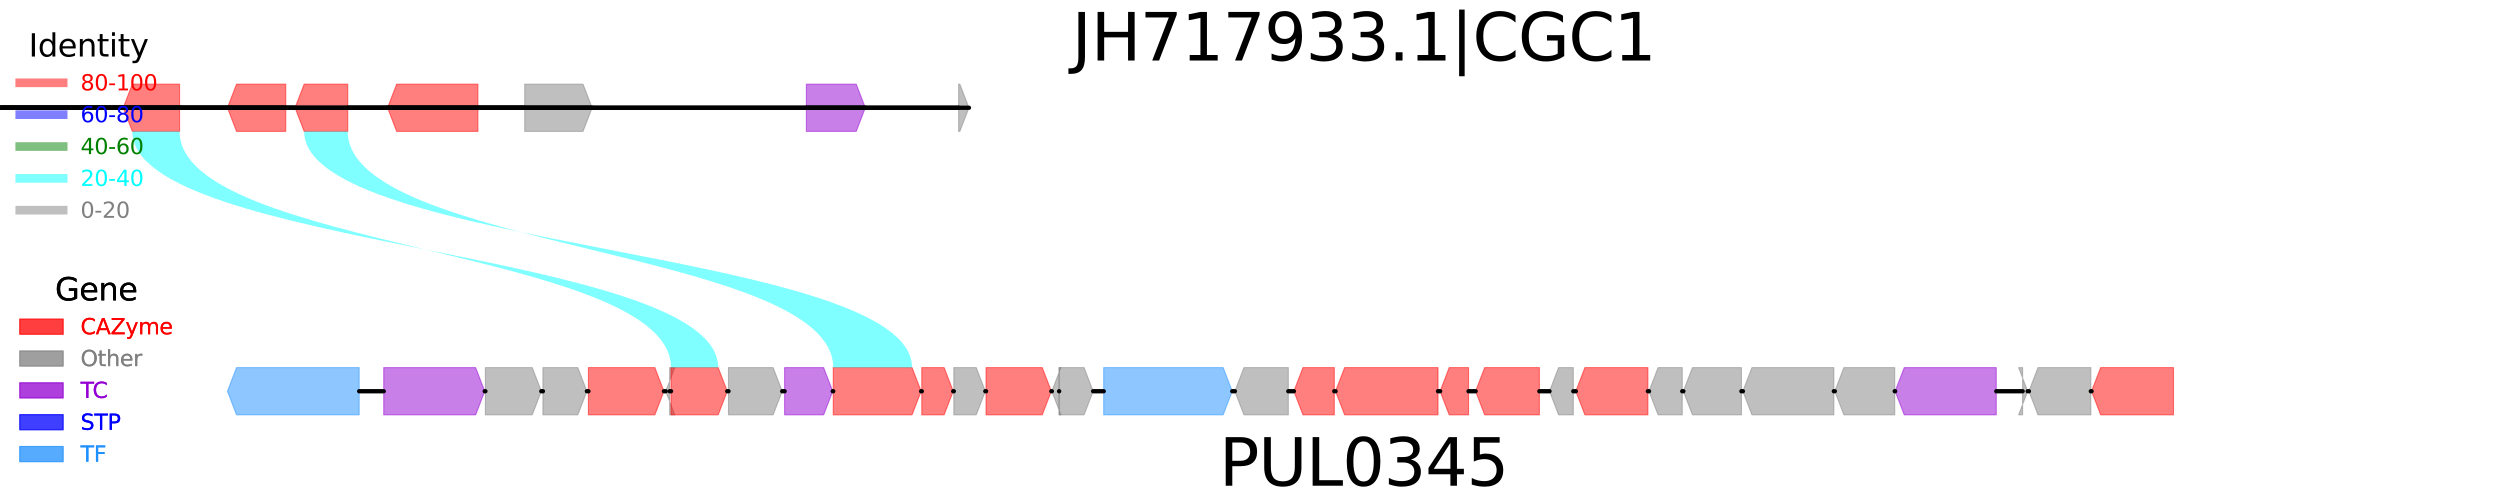 <?xml version="1.0" encoding="utf-8" standalone="no"?>
<!DOCTYPE svg PUBLIC "-//W3C//DTD SVG 1.1//EN"
  "http://www.w3.org/Graphics/SVG/1.1/DTD/svg11.dtd">
<svg xmlns:xlink="http://www.w3.org/1999/xlink" width="1152pt" height="230.4pt" viewBox="0 0 1152 230.4" xmlns="http://www.w3.org/2000/svg" version="1.1">
 <defs>
  <style type="text/css">*{stroke-linejoin: round; stroke-linecap: butt}</style>
 </defs>
 <g id="figure_1">
  <g id="patch_1">
   <path d="M 0 230.4 
L 1152 230.4 
L 1152 0 
L 0 0 
z
" style="fill: #ffffff"/>
  </g>
  <g id="axes_1">
   <g id="patch_2">
    <path d="M 104.809 49.659 
L 108.997 60.544 
L 131.673 60.544 
L 131.673 38.774 
L 108.997 38.774 
z
" clip-path="url(#p1bbfc1bc36)" style="fill: #ff0000; opacity: 0.5; stroke: #ff0000; stroke-width: 0.5; stroke-linejoin: miter"/>
   </g>
   <g id="patch_3">
    <path d="M -56.82 60.544 
L -32.795 60.544 
L -28.607 49.659 
L -32.795 38.774 
L -56.82 38.774 
z
" clip-path="url(#p1bbfc1bc36)" style="fill: #9400d3; opacity: 0.5; stroke: #9400d3; stroke-width: 0.5; stroke-linejoin: miter"/>
   </g>
   <g id="patch_4">
    <path d="M 135.973 49.659 
L 140.161 60.544 
L 160.242 60.544 
L 160.242 38.774 
L 140.161 38.774 
z
" clip-path="url(#p1bbfc1bc36)" style="fill: #ff0000; opacity: 0.5; stroke: #ff0000; stroke-width: 0.5; stroke-linejoin: miter"/>
   </g>
   <g id="patch_5">
    <path d="M 241.798 60.544 
L 268.655 60.544 
L 272.843 49.659 
L 268.655 38.774 
L 241.798 38.774 
z
" clip-path="url(#p1bbfc1bc36)" style="fill: #808080; opacity: 0.5; stroke: #808080; stroke-width: 0.5; stroke-linejoin: miter"/>
   </g>
   <g id="patch_6">
    <path d="M -600.61 49.659 
L -596.422 60.544 
L -596.488 60.544 
L -596.488 38.774 
L -596.422 38.774 
z
" clip-path="url(#p1bbfc1bc36)" style="fill: #808080; opacity: 0.5; stroke: #808080; stroke-width: 0.5; stroke-linejoin: miter"/>
   </g>
   <g id="patch_7">
    <path d="M 56.789 49.659 
L 60.977 60.544 
L 82.749 60.544 
L 82.749 38.774 
L 60.977 38.774 
z
" clip-path="url(#p1bbfc1bc36)" style="fill: #ff0000; opacity: 0.5; stroke: #ff0000; stroke-width: 0.5; stroke-linejoin: miter"/>
   </g>
   <g id="patch_8">
    <path d="M -185.418 60.544 
L -173.268 60.544 
L -169.08 49.659 
L -173.268 38.774 
L -185.418 38.774 
z
" clip-path="url(#p1bbfc1bc36)" style="fill: #808080; opacity: 0.5; stroke: #808080; stroke-width: 0.5; stroke-linejoin: miter"/>
   </g>
   <g id="patch_9">
    <path d="M 441.737 60.544 
L 442.293 60.544 
L 446.481 49.659 
L 442.293 38.774 
L 441.737 38.774 
z
" clip-path="url(#p1bbfc1bc36)" style="fill: #808080; opacity: 0.5; stroke: #808080; stroke-width: 0.5; stroke-linejoin: miter"/>
   </g>
   <g id="patch_10">
    <path d="M 371.567 60.544 
L 394.554 60.544 
L 398.742 49.659 
L 394.554 38.774 
L 371.567 38.774 
z
" clip-path="url(#p1bbfc1bc36)" style="fill: #9400d3; opacity: 0.5; stroke: #9400d3; stroke-width: 0.5; stroke-linejoin: miter"/>
   </g>
   <g id="patch_11">
    <path d="M 178.596 49.659 
L 182.785 60.544 
L 220.212 60.544 
L 220.212 38.774 
L 182.785 38.774 
z
" clip-path="url(#p1bbfc1bc36)" style="fill: #ff0000; opacity: 0.5; stroke: #ff0000; stroke-width: 0.5; stroke-linejoin: miter"/>
   </g>
   <g id="patch_12">
    <path d="M 104.809 180.28 
L 108.997 191.165 
L 165.505 191.165 
L 165.505 169.395 
L 108.997 169.395 
z
" clip-path="url(#p1bbfc1bc36)" style="fill: #1e90ff; opacity: 0.5; stroke: #1e90ff; stroke-width: 0.5; stroke-linejoin: miter"/>
   </g>
   <g id="patch_13">
    <path d="M 176.817 191.165 
L 219.181 191.165 
L 223.37 180.28 
L 219.181 169.395 
L 176.817 169.395 
z
" clip-path="url(#p1bbfc1bc36)" style="fill: #9400d3; opacity: 0.5; stroke: #9400d3; stroke-width: 0.5; stroke-linejoin: miter"/>
   </g>
   <g id="patch_14">
    <path d="M 223.666 191.165 
L 245.26 191.165 
L 249.448 180.28 
L 245.26 169.395 
L 223.666 169.395 
z
" clip-path="url(#p1bbfc1bc36)" style="fill: #808080; opacity: 0.5; stroke: #808080; stroke-width: 0.5; stroke-linejoin: miter"/>
   </g>
   <g id="patch_15">
    <path d="M 250.175 191.165 
L 266.253 191.165 
L 270.441 180.28 
L 266.253 169.395 
L 250.175 169.395 
z
" clip-path="url(#p1bbfc1bc36)" style="fill: #808080; opacity: 0.5; stroke: #808080; stroke-width: 0.5; stroke-linejoin: miter"/>
   </g>
   <g id="patch_16">
    <path d="M 271.138 191.165 
L 301.76 191.165 
L 305.949 180.28 
L 301.76 169.395 
L 271.138 169.395 
z
" clip-path="url(#p1bbfc1bc36)" style="fill: #ff0000; opacity: 0.5; stroke: #ff0000; stroke-width: 0.5; stroke-linejoin: miter"/>
   </g>
   <g id="patch_17">
    <path d="M 306.764 180.28 
L 310.952 191.165 
L 308.573 191.165 
L 308.573 169.395 
L 310.952 169.395 
z
" clip-path="url(#p1bbfc1bc36)" style="fill: #808080; opacity: 0.5; stroke: #808080; stroke-width: 0.5; stroke-linejoin: miter"/>
   </g>
   <g id="patch_18">
    <path d="M 309.21 191.165 
L 330.937 191.165 
L 335.126 180.28 
L 330.937 169.395 
L 309.21 169.395 
z
" clip-path="url(#p1bbfc1bc36)" style="fill: #ff0000; opacity: 0.5; stroke: #ff0000; stroke-width: 0.5; stroke-linejoin: miter"/>
   </g>
   <g id="patch_19">
    <path d="M 335.689 191.165 
L 356.259 191.165 
L 360.448 180.28 
L 356.259 169.395 
L 335.689 169.395 
z
" clip-path="url(#p1bbfc1bc36)" style="fill: #808080; opacity: 0.5; stroke: #808080; stroke-width: 0.5; stroke-linejoin: miter"/>
   </g>
   <g id="patch_20">
    <path d="M 361.545 191.165 
L 379.536 191.165 
L 383.724 180.28 
L 379.536 169.395 
L 361.545 169.395 
z
" clip-path="url(#p1bbfc1bc36)" style="fill: #9400d3; opacity: 0.5; stroke: #9400d3; stroke-width: 0.5; stroke-linejoin: miter"/>
   </g>
   <g id="patch_21">
    <path d="M 383.961 191.165 
L 420.276 191.165 
L 424.465 180.28 
L 420.276 169.395 
L 383.961 169.395 
z
" clip-path="url(#p1bbfc1bc36)" style="fill: #ff0000; opacity: 0.5; stroke: #ff0000; stroke-width: 0.5; stroke-linejoin: miter"/>
   </g>
   <g id="patch_22">
    <path d="M 424.761 191.165 
L 435.058 191.165 
L 439.246 180.28 
L 435.058 169.395 
L 424.761 169.395 
z
" clip-path="url(#p1bbfc1bc36)" style="fill: #ff0000; opacity: 0.5; stroke: #ff0000; stroke-width: 0.5; stroke-linejoin: miter"/>
   </g>
   <g id="patch_23">
    <path d="M 439.513 191.165 
L 449.854 191.165 
L 454.042 180.28 
L 449.854 169.395 
L 439.513 169.395 
z
" clip-path="url(#p1bbfc1bc36)" style="fill: #808080; opacity: 0.5; stroke: #808080; stroke-width: 0.5; stroke-linejoin: miter"/>
   </g>
   <g id="patch_24">
    <path d="M 454.368 191.165 
L 480.276 191.165 
L 484.464 180.28 
L 480.276 169.395 
L 454.368 169.395 
z
" clip-path="url(#p1bbfc1bc36)" style="fill: #ff0000; opacity: 0.5; stroke: #ff0000; stroke-width: 0.5; stroke-linejoin: miter"/>
   </g>
   <g id="patch_25">
    <path d="M 484.687 180.28 
L 488.875 191.165 
L 488.052 191.165 
L 488.052 169.395 
L 488.875 169.395 
z
" clip-path="url(#p1bbfc1bc36)" style="fill: #808080; opacity: 0.5; stroke: #808080; stroke-width: 0.5; stroke-linejoin: miter"/>
   </g>
   <g id="patch_26">
    <path d="M 488.037 191.165 
L 499.534 191.165 
L 503.723 180.28 
L 499.534 169.395 
L 488.037 169.395 
z
" clip-path="url(#p1bbfc1bc36)" style="fill: #808080; opacity: 0.5; stroke: #808080; stroke-width: 0.5; stroke-linejoin: miter"/>
   </g>
   <g id="patch_27">
    <path d="M 508.586 191.165 
L 563.626 191.165 
L 567.814 180.28 
L 563.626 169.395 
L 508.586 169.395 
z
" clip-path="url(#p1bbfc1bc36)" style="fill: #1e90ff; opacity: 0.5; stroke: #1e90ff; stroke-width: 0.5; stroke-linejoin: miter"/>
   </g>
   <g id="patch_28">
    <path d="M 569.03 180.28 
L 573.218 191.165 
L 593.655 191.165 
L 593.655 169.395 
L 573.218 169.395 
z
" clip-path="url(#p1bbfc1bc36)" style="fill: #808080; opacity: 0.5; stroke: #808080; stroke-width: 0.5; stroke-linejoin: miter"/>
   </g>
   <g id="patch_29">
    <path d="M 596.22 180.28 
L 600.408 191.165 
L 614.841 191.165 
L 614.841 169.395 
L 600.408 169.395 
z
" clip-path="url(#p1bbfc1bc36)" style="fill: #ff0000; opacity: 0.5; stroke: #ff0000; stroke-width: 0.5; stroke-linejoin: miter"/>
   </g>
   <g id="patch_30">
    <path d="M 615.419 180.28 
L 619.608 191.165 
L 662.639 191.165 
L 662.639 169.395 
L 619.608 169.395 
z
" clip-path="url(#p1bbfc1bc36)" style="fill: #ff0000; opacity: 0.5; stroke: #ff0000; stroke-width: 0.5; stroke-linejoin: miter"/>
   </g>
   <g id="patch_31">
    <path d="M 663.603 180.28 
L 667.791 191.165 
L 676.708 191.165 
L 676.708 169.395 
L 667.791 169.395 
z
" clip-path="url(#p1bbfc1bc36)" style="fill: #ff0000; opacity: 0.5; stroke: #ff0000; stroke-width: 0.5; stroke-linejoin: miter"/>
   </g>
   <g id="patch_32">
    <path d="M 679.955 180.28 
L 684.144 191.165 
L 709.34 191.165 
L 709.34 169.395 
L 684.144 169.395 
z
" clip-path="url(#p1bbfc1bc36)" style="fill: #ff0000; opacity: 0.5; stroke: #ff0000; stroke-width: 0.5; stroke-linejoin: miter"/>
   </g>
   <g id="patch_33">
    <path d="M 714.01 180.28 
L 718.198 191.165 
L 724.981 191.165 
L 724.981 169.395 
L 718.198 169.395 
z
" clip-path="url(#p1bbfc1bc36)" style="fill: #808080; opacity: 0.5; stroke: #808080; stroke-width: 0.5; stroke-linejoin: miter"/>
   </g>
   <g id="patch_34">
    <path d="M 726.137 180.28 
L 730.325 191.165 
L 759.347 191.165 
L 759.347 169.395 
L 730.325 169.395 
z
" clip-path="url(#p1bbfc1bc36)" style="fill: #ff0000; opacity: 0.5; stroke: #ff0000; stroke-width: 0.5; stroke-linejoin: miter"/>
   </g>
   <g id="patch_35">
    <path d="M 759.851 180.28 
L 764.039 191.165 
L 775.18 191.165 
L 775.18 169.395 
L 764.039 169.395 
z
" clip-path="url(#p1bbfc1bc36)" style="fill: #808080; opacity: 0.5; stroke: #808080; stroke-width: 0.5; stroke-linejoin: miter"/>
   </g>
   <g id="patch_36">
    <path d="M 775.684 180.28 
L 779.873 191.165 
L 802.445 191.165 
L 802.445 169.395 
L 779.873 169.395 
z
" clip-path="url(#p1bbfc1bc36)" style="fill: #808080; opacity: 0.5; stroke: #808080; stroke-width: 0.5; stroke-linejoin: miter"/>
   </g>
   <g id="patch_37">
    <path d="M 803.112 180.28 
L 807.3 191.165 
L 845.039 191.165 
L 845.039 169.395 
L 807.3 169.395 
z
" clip-path="url(#p1bbfc1bc36)" style="fill: #808080; opacity: 0.5; stroke: #808080; stroke-width: 0.5; stroke-linejoin: miter"/>
   </g>
   <g id="patch_38">
    <path d="M 845.484 180.28 
L 849.672 191.165 
L 873.089 191.165 
L 873.089 169.395 
L 849.672 169.395 
z
" clip-path="url(#p1bbfc1bc36)" style="fill: #808080; opacity: 0.5; stroke: #808080; stroke-width: 0.5; stroke-linejoin: miter"/>
   </g>
   <g id="patch_39">
    <path d="M 873.282 180.28 
L 877.47 191.165 
L 919.879 191.165 
L 919.879 169.395 
L 877.47 169.395 
z
" clip-path="url(#p1bbfc1bc36)" style="fill: #9400d3; opacity: 0.5; stroke: #9400d3; stroke-width: 0.5; stroke-linejoin: miter"/>
   </g>
   <g id="patch_40">
    <path d="M 932.021 191.165 
L 930.175 191.165 
L 934.363 180.28 
L 930.175 169.395 
L 932.021 169.395 
z
" clip-path="url(#p1bbfc1bc36)" style="fill: #808080; opacity: 0.5; stroke: #808080; stroke-width: 0.5; stroke-linejoin: miter"/>
   </g>
   <g id="patch_41">
    <path d="M 934.912 180.28 
L 939.1 191.165 
L 963.451 191.165 
L 963.451 169.395 
L 939.1 169.395 
z
" clip-path="url(#p1bbfc1bc36)" style="fill: #808080; opacity: 0.5; stroke: #808080; stroke-width: 0.5; stroke-linejoin: miter"/>
   </g>
   <g id="patch_42">
    <path d="M 963.792 180.28 
L 967.981 191.165 
L 1001.538 191.165 
L 1001.538 169.395 
L 967.981 169.395 
z
" clip-path="url(#p1bbfc1bc36)" style="fill: #ff0000; opacity: 0.5; stroke: #ff0000; stroke-width: 0.5; stroke-linejoin: miter"/>
   </g>
   <g id="patch_43">
    <path d="M 82.749 60.544 
C 82.749 114.97 309.21 114.97 309.21 169.395 
L 330.937 169.395 
C 330.937 114.97 60.977 114.97 60.977 60.544 
z
" clip-path="url(#p1bbfc1bc36)" style="fill: #00ffff; opacity: 0.5"/>
   </g>
   <g id="patch_44">
    <path d="M 160.242 60.544 
C 160.242 114.97 383.961 114.97 383.961 169.395 
L 420.276 169.395 
C 420.276 114.97 140.161 114.97 140.161 60.544 
z
" clip-path="url(#p1bbfc1bc36)" style="fill: #00ffff; opacity: 0.5"/>
   </g>
   <g id="patch_45">
    <path d="M 131.673 49.659 
L -56.82 49.659 
z
" clip-path="url(#p1bbfc1bc36)" style="stroke: #000000; stroke-width: 2; stroke-linejoin: miter"/>
   </g>
   <g id="patch_46">
    <path d="M -28.607 49.659 
L 135.973 49.659 
z
" clip-path="url(#p1bbfc1bc36)" style="stroke: #000000; stroke-width: 2; stroke-linejoin: miter"/>
   </g>
   <g id="patch_47">
    <path d="M 160.242 49.659 
L 241.798 49.659 
z
" clip-path="url(#p1bbfc1bc36)" style="stroke: #000000; stroke-width: 2; stroke-linejoin: miter"/>
   </g>
   <g id="patch_48">
    <path d="M 272.843 49.659 
L -600.61 49.659 
z
" clip-path="url(#p1bbfc1bc36)" style="stroke: #000000; stroke-width: 2; stroke-linejoin: miter"/>
   </g>
   <g id="patch_49">
    <path d="M -596.488 49.659 
L 56.789 49.659 
z
" clip-path="url(#p1bbfc1bc36)" style="stroke: #000000; stroke-width: 2; stroke-linejoin: miter"/>
   </g>
   <g id="patch_50">
    <path d="M 82.749 49.659 
L -185.418 49.659 
z
" clip-path="url(#p1bbfc1bc36)" style="stroke: #000000; stroke-width: 2; stroke-linejoin: miter"/>
   </g>
   <g id="patch_51">
    <path d="M -169.08 49.659 
L 441.737 49.659 
z
" clip-path="url(#p1bbfc1bc36)" style="stroke: #000000; stroke-width: 2; stroke-linejoin: miter"/>
   </g>
   <g id="patch_52">
    <path d="M 446.481 49.659 
L 371.567 49.659 
z
" clip-path="url(#p1bbfc1bc36)" style="stroke: #000000; stroke-width: 2; stroke-linejoin: miter"/>
   </g>
   <g id="patch_53">
    <path d="M 398.742 49.659 
L 178.596 49.659 
z
" clip-path="url(#p1bbfc1bc36)" style="stroke: #000000; stroke-width: 2; stroke-linejoin: miter"/>
   </g>
   <g id="patch_54">
    <path d="M 165.505 180.28 
L 176.817 180.28 
z
" clip-path="url(#p1bbfc1bc36)" style="stroke: #000000; stroke-width: 2; stroke-linejoin: miter"/>
   </g>
   <g id="patch_55">
    <path d="M 223.37 180.28 
L 223.666 180.28 
z
" clip-path="url(#p1bbfc1bc36)" style="stroke: #000000; stroke-width: 2; stroke-linejoin: miter"/>
   </g>
   <g id="patch_56">
    <path d="M 249.448 180.28 
L 250.175 180.28 
z
" clip-path="url(#p1bbfc1bc36)" style="stroke: #000000; stroke-width: 2; stroke-linejoin: miter"/>
   </g>
   <g id="patch_57">
    <path d="M 270.441 180.28 
L 271.138 180.28 
z
" clip-path="url(#p1bbfc1bc36)" style="stroke: #000000; stroke-width: 2; stroke-linejoin: miter"/>
   </g>
   <g id="patch_58">
    <path d="M 305.949 180.28 
L 306.764 180.28 
z
" clip-path="url(#p1bbfc1bc36)" style="stroke: #000000; stroke-width: 2; stroke-linejoin: miter"/>
   </g>
   <g id="patch_59">
    <path d="M 308.573 180.28 
L 309.21 180.28 
z
" clip-path="url(#p1bbfc1bc36)" style="stroke: #000000; stroke-width: 2; stroke-linejoin: miter"/>
   </g>
   <g id="patch_60">
    <path d="M 335.126 180.28 
L 335.689 180.28 
z
" clip-path="url(#p1bbfc1bc36)" style="stroke: #000000; stroke-width: 2; stroke-linejoin: miter"/>
   </g>
   <g id="patch_61">
    <path d="M 360.448 180.28 
L 361.545 180.28 
z
" clip-path="url(#p1bbfc1bc36)" style="stroke: #000000; stroke-width: 2; stroke-linejoin: miter"/>
   </g>
   <g id="patch_62">
    <path d="M 383.724 180.28 
L 383.961 180.28 
z
" clip-path="url(#p1bbfc1bc36)" style="stroke: #000000; stroke-width: 2; stroke-linejoin: miter"/>
   </g>
   <g id="patch_63">
    <path d="M 424.465 180.28 
L 424.761 180.28 
z
" clip-path="url(#p1bbfc1bc36)" style="stroke: #000000; stroke-width: 2; stroke-linejoin: miter"/>
   </g>
   <g id="patch_64">
    <path d="M 439.246 180.28 
L 439.513 180.28 
z
" clip-path="url(#p1bbfc1bc36)" style="stroke: #000000; stroke-width: 2; stroke-linejoin: miter"/>
   </g>
   <g id="patch_65">
    <path d="M 454.042 180.28 
L 454.368 180.28 
z
" clip-path="url(#p1bbfc1bc36)" style="stroke: #000000; stroke-width: 2; stroke-linejoin: miter"/>
   </g>
   <g id="patch_66">
    <path d="M 484.464 180.28 
L 484.687 180.28 
z
" clip-path="url(#p1bbfc1bc36)" style="stroke: #000000; stroke-width: 2; stroke-linejoin: miter"/>
   </g>
   <g id="patch_67">
    <path d="M 488.052 180.28 
L 488.037 180.28 
z
" clip-path="url(#p1bbfc1bc36)" style="stroke: #000000; stroke-width: 2; stroke-linejoin: miter"/>
   </g>
   <g id="patch_68">
    <path d="M 503.723 180.28 
L 508.586 180.28 
z
" clip-path="url(#p1bbfc1bc36)" style="stroke: #000000; stroke-width: 2; stroke-linejoin: miter"/>
   </g>
   <g id="patch_69">
    <path d="M 567.814 180.28 
L 569.03 180.28 
z
" clip-path="url(#p1bbfc1bc36)" style="stroke: #000000; stroke-width: 2; stroke-linejoin: miter"/>
   </g>
   <g id="patch_70">
    <path d="M 593.655 180.28 
L 596.22 180.28 
z
" clip-path="url(#p1bbfc1bc36)" style="stroke: #000000; stroke-width: 2; stroke-linejoin: miter"/>
   </g>
   <g id="patch_71">
    <path d="M 614.841 180.28 
L 615.419 180.28 
z
" clip-path="url(#p1bbfc1bc36)" style="stroke: #000000; stroke-width: 2; stroke-linejoin: miter"/>
   </g>
   <g id="patch_72">
    <path d="M 662.639 180.28 
L 663.603 180.28 
z
" clip-path="url(#p1bbfc1bc36)" style="stroke: #000000; stroke-width: 2; stroke-linejoin: miter"/>
   </g>
   <g id="patch_73">
    <path d="M 676.708 180.28 
L 679.955 180.28 
z
" clip-path="url(#p1bbfc1bc36)" style="stroke: #000000; stroke-width: 2; stroke-linejoin: miter"/>
   </g>
   <g id="patch_74">
    <path d="M 709.34 180.28 
L 714.01 180.28 
z
" clip-path="url(#p1bbfc1bc36)" style="stroke: #000000; stroke-width: 2; stroke-linejoin: miter"/>
   </g>
   <g id="patch_75">
    <path d="M 724.981 180.28 
L 726.137 180.28 
z
" clip-path="url(#p1bbfc1bc36)" style="stroke: #000000; stroke-width: 2; stroke-linejoin: miter"/>
   </g>
   <g id="patch_76">
    <path d="M 759.347 180.28 
L 759.851 180.28 
z
" clip-path="url(#p1bbfc1bc36)" style="stroke: #000000; stroke-width: 2; stroke-linejoin: miter"/>
   </g>
   <g id="patch_77">
    <path d="M 775.18 180.28 
L 775.684 180.28 
z
" clip-path="url(#p1bbfc1bc36)" style="stroke: #000000; stroke-width: 2; stroke-linejoin: miter"/>
   </g>
   <g id="patch_78">
    <path d="M 802.445 180.28 
L 803.112 180.28 
z
" clip-path="url(#p1bbfc1bc36)" style="stroke: #000000; stroke-width: 2; stroke-linejoin: miter"/>
   </g>
   <g id="patch_79">
    <path d="M 845.039 180.28 
L 845.484 180.28 
z
" clip-path="url(#p1bbfc1bc36)" style="stroke: #000000; stroke-width: 2; stroke-linejoin: miter"/>
   </g>
   <g id="patch_80">
    <path d="M 873.089 180.28 
L 873.282 180.28 
z
" clip-path="url(#p1bbfc1bc36)" style="stroke: #000000; stroke-width: 2; stroke-linejoin: miter"/>
   </g>
   <g id="patch_81">
    <path d="M 919.879 180.28 
L 932.021 180.28 
z
" clip-path="url(#p1bbfc1bc36)" style="stroke: #000000; stroke-width: 2; stroke-linejoin: miter"/>
   </g>
   <g id="patch_82">
    <path d="M 934.363 180.28 
L 934.912 180.28 
z
" clip-path="url(#p1bbfc1bc36)" style="stroke: #000000; stroke-width: 2; stroke-linejoin: miter"/>
   </g>
   <g id="patch_83">
    <path d="M 963.451 180.28 
L 963.792 180.28 
z
" clip-path="url(#p1bbfc1bc36)" style="stroke: #000000; stroke-width: 2; stroke-linejoin: miter"/>
   </g>
   <g id="text_1">
    <!-- JH717933.1|CGC1 -->
    <g transform="translate(493.908 27.889) scale(0.3 -0.3)">
     <defs>
      <path id="DejaVuSans-4a" d="M 628 4666 
L 1259 4666 
L 1259 325 
Q 1259 -519 939 -900 
Q 619 -1281 -91 -1281 
L -331 -1281 
L -331 -750 
L -134 -750 
Q 284 -750 456 -515 
Q 628 -281 628 325 
L 628 4666 
z
" transform="scale(0.016)"/>
      <path id="DejaVuSans-48" d="M 628 4666 
L 1259 4666 
L 1259 2753 
L 3553 2753 
L 3553 4666 
L 4184 4666 
L 4184 0 
L 3553 0 
L 3553 2222 
L 1259 2222 
L 1259 0 
L 628 0 
L 628 4666 
z
" transform="scale(0.016)"/>
      <path id="DejaVuSans-37" d="M 525 4666 
L 3525 4666 
L 3525 4397 
L 1831 0 
L 1172 0 
L 2766 4134 
L 525 4134 
L 525 4666 
z
" transform="scale(0.016)"/>
      <path id="DejaVuSans-31" d="M 794 531 
L 1825 531 
L 1825 4091 
L 703 3866 
L 703 4441 
L 1819 4666 
L 2450 4666 
L 2450 531 
L 3481 531 
L 3481 0 
L 794 0 
L 794 531 
z
" transform="scale(0.016)"/>
      <path id="DejaVuSans-39" d="M 703 97 
L 703 672 
Q 941 559 1184 500 
Q 1428 441 1663 441 
Q 2288 441 2617 861 
Q 2947 1281 2994 2138 
Q 2813 1869 2534 1725 
Q 2256 1581 1919 1581 
Q 1219 1581 811 2004 
Q 403 2428 403 3163 
Q 403 3881 828 4315 
Q 1253 4750 1959 4750 
Q 2769 4750 3195 4129 
Q 3622 3509 3622 2328 
Q 3622 1225 3098 567 
Q 2575 -91 1691 -91 
Q 1453 -91 1209 -44 
Q 966 3 703 97 
z
M 1959 2075 
Q 2384 2075 2632 2365 
Q 2881 2656 2881 3163 
Q 2881 3666 2632 3958 
Q 2384 4250 1959 4250 
Q 1534 4250 1286 3958 
Q 1038 3666 1038 3163 
Q 1038 2656 1286 2365 
Q 1534 2075 1959 2075 
z
" transform="scale(0.016)"/>
      <path id="DejaVuSans-33" d="M 2597 2516 
Q 3050 2419 3304 2112 
Q 3559 1806 3559 1356 
Q 3559 666 3084 287 
Q 2609 -91 1734 -91 
Q 1441 -91 1130 -33 
Q 819 25 488 141 
L 488 750 
Q 750 597 1062 519 
Q 1375 441 1716 441 
Q 2309 441 2620 675 
Q 2931 909 2931 1356 
Q 2931 1769 2642 2001 
Q 2353 2234 1838 2234 
L 1294 2234 
L 1294 2753 
L 1863 2753 
Q 2328 2753 2575 2939 
Q 2822 3125 2822 3475 
Q 2822 3834 2567 4026 
Q 2313 4219 1838 4219 
Q 1578 4219 1281 4162 
Q 984 4106 628 3988 
L 628 4550 
Q 988 4650 1302 4700 
Q 1616 4750 1894 4750 
Q 2613 4750 3031 4423 
Q 3450 4097 3450 3541 
Q 3450 3153 3228 2886 
Q 3006 2619 2597 2516 
z
" transform="scale(0.016)"/>
      <path id="DejaVuSans-2e" d="M 684 794 
L 1344 794 
L 1344 0 
L 684 0 
L 684 794 
z
" transform="scale(0.016)"/>
      <path id="DejaVuSans-7c" d="M 1344 4891 
L 1344 -1509 
L 813 -1509 
L 813 4891 
L 1344 4891 
z
" transform="scale(0.016)"/>
      <path id="DejaVuSans-43" d="M 4122 4306 
L 4122 3641 
Q 3803 3938 3442 4084 
Q 3081 4231 2675 4231 
Q 1875 4231 1450 3742 
Q 1025 3253 1025 2328 
Q 1025 1406 1450 917 
Q 1875 428 2675 428 
Q 3081 428 3442 575 
Q 3803 722 4122 1019 
L 4122 359 
Q 3791 134 3420 21 
Q 3050 -91 2638 -91 
Q 1578 -91 968 557 
Q 359 1206 359 2328 
Q 359 3453 968 4101 
Q 1578 4750 2638 4750 
Q 3056 4750 3426 4639 
Q 3797 4528 4122 4306 
z
" transform="scale(0.016)"/>
      <path id="DejaVuSans-47" d="M 3809 666 
L 3809 1919 
L 2778 1919 
L 2778 2438 
L 4434 2438 
L 4434 434 
Q 4069 175 3628 42 
Q 3188 -91 2688 -91 
Q 1594 -91 976 548 
Q 359 1188 359 2328 
Q 359 3472 976 4111 
Q 1594 4750 2688 4750 
Q 3144 4750 3555 4637 
Q 3966 4525 4313 4306 
L 4313 3634 
Q 3963 3931 3569 4081 
Q 3175 4231 2741 4231 
Q 1884 4231 1454 3753 
Q 1025 3275 1025 2328 
Q 1025 1384 1454 906 
Q 1884 428 2741 428 
Q 3075 428 3337 486 
Q 3600 544 3809 666 
z
" transform="scale(0.016)"/>
     </defs>
     <use xlink:href="#DejaVuSans-4a"/>
     <use xlink:href="#DejaVuSans-48" x="29.492"/>
     <use xlink:href="#DejaVuSans-37" x="104.688"/>
     <use xlink:href="#DejaVuSans-31" x="168.311"/>
     <use xlink:href="#DejaVuSans-37" x="231.934"/>
     <use xlink:href="#DejaVuSans-39" x="295.557"/>
     <use xlink:href="#DejaVuSans-33" x="359.18"/>
     <use xlink:href="#DejaVuSans-33" x="422.803"/>
     <use xlink:href="#DejaVuSans-2e" x="486.426"/>
     <use xlink:href="#DejaVuSans-31" x="518.213"/>
     <use xlink:href="#DejaVuSans-7c" x="581.836"/>
     <use xlink:href="#DejaVuSans-43" x="615.527"/>
     <use xlink:href="#DejaVuSans-47" x="685.352"/>
     <use xlink:href="#DejaVuSans-43" x="762.842"/>
     <use xlink:href="#DejaVuSans-31" x="832.666"/>
    </g>
   </g>
   <g id="text_2">
    <!-- PUL0345 -->
    <g transform="translate(561.799 223.82) scale(0.3 -0.3)">
     <defs>
      <path id="DejaVuSans-50" d="M 1259 4147 
L 1259 2394 
L 2053 2394 
Q 2494 2394 2734 2622 
Q 2975 2850 2975 3272 
Q 2975 3691 2734 3919 
Q 2494 4147 2053 4147 
L 1259 4147 
z
M 628 4666 
L 2053 4666 
Q 2838 4666 3239 4311 
Q 3641 3956 3641 3272 
Q 3641 2581 3239 2228 
Q 2838 1875 2053 1875 
L 1259 1875 
L 1259 0 
L 628 0 
L 628 4666 
z
" transform="scale(0.016)"/>
      <path id="DejaVuSans-55" d="M 556 4666 
L 1191 4666 
L 1191 1831 
Q 1191 1081 1462 751 
Q 1734 422 2344 422 
Q 2950 422 3222 751 
Q 3494 1081 3494 1831 
L 3494 4666 
L 4128 4666 
L 4128 1753 
Q 4128 841 3676 375 
Q 3225 -91 2344 -91 
Q 1459 -91 1007 375 
Q 556 841 556 1753 
L 556 4666 
z
" transform="scale(0.016)"/>
      <path id="DejaVuSans-4c" d="M 628 4666 
L 1259 4666 
L 1259 531 
L 3531 531 
L 3531 0 
L 628 0 
L 628 4666 
z
" transform="scale(0.016)"/>
      <path id="DejaVuSans-30" d="M 2034 4250 
Q 1547 4250 1301 3770 
Q 1056 3291 1056 2328 
Q 1056 1369 1301 889 
Q 1547 409 2034 409 
Q 2525 409 2770 889 
Q 3016 1369 3016 2328 
Q 3016 3291 2770 3770 
Q 2525 4250 2034 4250 
z
M 2034 4750 
Q 2819 4750 3233 4129 
Q 3647 3509 3647 2328 
Q 3647 1150 3233 529 
Q 2819 -91 2034 -91 
Q 1250 -91 836 529 
Q 422 1150 422 2328 
Q 422 3509 836 4129 
Q 1250 4750 2034 4750 
z
" transform="scale(0.016)"/>
      <path id="DejaVuSans-34" d="M 2419 4116 
L 825 1625 
L 2419 1625 
L 2419 4116 
z
M 2253 4666 
L 3047 4666 
L 3047 1625 
L 3713 1625 
L 3713 1100 
L 3047 1100 
L 3047 0 
L 2419 0 
L 2419 1100 
L 313 1100 
L 313 1709 
L 2253 4666 
z
" transform="scale(0.016)"/>
      <path id="DejaVuSans-35" d="M 691 4666 
L 3169 4666 
L 3169 4134 
L 1269 4134 
L 1269 2991 
Q 1406 3038 1543 3061 
Q 1681 3084 1819 3084 
Q 2600 3084 3056 2656 
Q 3513 2228 3513 1497 
Q 3513 744 3044 326 
Q 2575 -91 1722 -91 
Q 1428 -91 1123 -41 
Q 819 9 494 109 
L 494 744 
Q 775 591 1075 516 
Q 1375 441 1709 441 
Q 2250 441 2565 725 
Q 2881 1009 2881 1497 
Q 2881 1984 2565 2268 
Q 2250 2553 1709 2553 
Q 1456 2553 1204 2497 
Q 953 2441 691 2322 
L 691 4666 
z
" transform="scale(0.016)"/>
     </defs>
     <use xlink:href="#DejaVuSans-50"/>
     <use xlink:href="#DejaVuSans-55" x="60.303"/>
     <use xlink:href="#DejaVuSans-4c" x="133.496"/>
     <use xlink:href="#DejaVuSans-30" x="189.209"/>
     <use xlink:href="#DejaVuSans-33" x="252.832"/>
     <use xlink:href="#DejaVuSans-34" x="316.455"/>
     <use xlink:href="#DejaVuSans-35" x="380.078"/>
    </g>
   </g>
   <g id="legend_1">
    <g id="text_3">
     <!-- Identity -->
     <g transform="translate(13.215 26.061) scale(0.144 -0.144)">
      <defs>
       <path id="DejaVuSans-49" d="M 628 4666 
L 1259 4666 
L 1259 0 
L 628 0 
L 628 4666 
z
" transform="scale(0.016)"/>
       <path id="DejaVuSans-64" d="M 2906 2969 
L 2906 4863 
L 3481 4863 
L 3481 0 
L 2906 0 
L 2906 525 
Q 2725 213 2448 61 
Q 2172 -91 1784 -91 
Q 1150 -91 751 415 
Q 353 922 353 1747 
Q 353 2572 751 3078 
Q 1150 3584 1784 3584 
Q 2172 3584 2448 3432 
Q 2725 3281 2906 2969 
z
M 947 1747 
Q 947 1113 1208 752 
Q 1469 391 1925 391 
Q 2381 391 2643 752 
Q 2906 1113 2906 1747 
Q 2906 2381 2643 2742 
Q 2381 3103 1925 3103 
Q 1469 3103 1208 2742 
Q 947 2381 947 1747 
z
" transform="scale(0.016)"/>
       <path id="DejaVuSans-65" d="M 3597 1894 
L 3597 1613 
L 953 1613 
Q 991 1019 1311 708 
Q 1631 397 2203 397 
Q 2534 397 2845 478 
Q 3156 559 3463 722 
L 3463 178 
Q 3153 47 2828 -22 
Q 2503 -91 2169 -91 
Q 1331 -91 842 396 
Q 353 884 353 1716 
Q 353 2575 817 3079 
Q 1281 3584 2069 3584 
Q 2775 3584 3186 3129 
Q 3597 2675 3597 1894 
z
M 3022 2063 
Q 3016 2534 2758 2815 
Q 2500 3097 2075 3097 
Q 1594 3097 1305 2825 
Q 1016 2553 972 2059 
L 3022 2063 
z
" transform="scale(0.016)"/>
       <path id="DejaVuSans-6e" d="M 3513 2113 
L 3513 0 
L 2938 0 
L 2938 2094 
Q 2938 2591 2744 2837 
Q 2550 3084 2163 3084 
Q 1697 3084 1428 2787 
Q 1159 2491 1159 1978 
L 1159 0 
L 581 0 
L 581 3500 
L 1159 3500 
L 1159 2956 
Q 1366 3272 1645 3428 
Q 1925 3584 2291 3584 
Q 2894 3584 3203 3211 
Q 3513 2838 3513 2113 
z
" transform="scale(0.016)"/>
       <path id="DejaVuSans-74" d="M 1172 4494 
L 1172 3500 
L 2356 3500 
L 2356 3053 
L 1172 3053 
L 1172 1153 
Q 1172 725 1289 603 
Q 1406 481 1766 481 
L 2356 481 
L 2356 0 
L 1766 0 
Q 1100 0 847 248 
Q 594 497 594 1153 
L 594 3053 
L 172 3053 
L 172 3500 
L 594 3500 
L 594 4494 
L 1172 4494 
z
" transform="scale(0.016)"/>
       <path id="DejaVuSans-69" d="M 603 3500 
L 1178 3500 
L 1178 0 
L 603 0 
L 603 3500 
z
M 603 4863 
L 1178 4863 
L 1178 4134 
L 603 4134 
L 603 4863 
z
" transform="scale(0.016)"/>
       <path id="DejaVuSans-79" d="M 2059 -325 
Q 1816 -950 1584 -1140 
Q 1353 -1331 966 -1331 
L 506 -1331 
L 506 -850 
L 844 -850 
Q 1081 -850 1212 -737 
Q 1344 -625 1503 -206 
L 1606 56 
L 191 3500 
L 800 3500 
L 1894 763 
L 2988 3500 
L 3597 3500 
L 2059 -325 
z
" transform="scale(0.016)"/>
      </defs>
      <use xlink:href="#DejaVuSans-49"/>
      <use xlink:href="#DejaVuSans-64" x="29.492"/>
      <use xlink:href="#DejaVuSans-65" x="92.969"/>
      <use xlink:href="#DejaVuSans-6e" x="154.492"/>
      <use xlink:href="#DejaVuSans-74" x="217.871"/>
      <use xlink:href="#DejaVuSans-69" x="257.08"/>
      <use xlink:href="#DejaVuSans-74" x="284.863"/>
      <use xlink:href="#DejaVuSans-79" x="324.072"/>
     </g>
    </g>
    <g id="line2d_1">
     <path d="M 9.1 38.154 
L 19.1 38.154 
L 29.1 38.154 
" style="fill: none; stroke: #ff0000; stroke-opacity: 0.5; stroke-width: 4; stroke-linecap: square"/>
    </g>
    <g id="text_4">
     <!-- 80-100 -->
     <g style="fill: #ff0000" transform="translate(37.1 41.654) scale(0.1 -0.1)">
      <defs>
       <path id="DejaVuSans-38" d="M 2034 2216 
Q 1584 2216 1326 1975 
Q 1069 1734 1069 1313 
Q 1069 891 1326 650 
Q 1584 409 2034 409 
Q 2484 409 2743 651 
Q 3003 894 3003 1313 
Q 3003 1734 2745 1975 
Q 2488 2216 2034 2216 
z
M 1403 2484 
Q 997 2584 770 2862 
Q 544 3141 544 3541 
Q 544 4100 942 4425 
Q 1341 4750 2034 4750 
Q 2731 4750 3128 4425 
Q 3525 4100 3525 3541 
Q 3525 3141 3298 2862 
Q 3072 2584 2669 2484 
Q 3125 2378 3379 2068 
Q 3634 1759 3634 1313 
Q 3634 634 3220 271 
Q 2806 -91 2034 -91 
Q 1263 -91 848 271 
Q 434 634 434 1313 
Q 434 1759 690 2068 
Q 947 2378 1403 2484 
z
M 1172 3481 
Q 1172 3119 1398 2916 
Q 1625 2713 2034 2713 
Q 2441 2713 2670 2916 
Q 2900 3119 2900 3481 
Q 2900 3844 2670 4047 
Q 2441 4250 2034 4250 
Q 1625 4250 1398 4047 
Q 1172 3844 1172 3481 
z
" transform="scale(0.016)"/>
       <path id="DejaVuSans-2d" d="M 313 2009 
L 1997 2009 
L 1997 1497 
L 313 1497 
L 313 2009 
z
" transform="scale(0.016)"/>
      </defs>
      <use xlink:href="#DejaVuSans-38"/>
      <use xlink:href="#DejaVuSans-30" x="63.623"/>
      <use xlink:href="#DejaVuSans-2d" x="127.246"/>
      <use xlink:href="#DejaVuSans-31" x="163.33"/>
      <use xlink:href="#DejaVuSans-30" x="226.953"/>
      <use xlink:href="#DejaVuSans-30" x="290.576"/>
     </g>
    </g>
    <g id="line2d_2">
     <path d="M 9.1 52.832 
L 19.1 52.832 
L 29.1 52.832 
" style="fill: none; stroke: #0000ff; stroke-opacity: 0.5; stroke-width: 4; stroke-linecap: square"/>
    </g>
    <g id="text_5">
     <!-- 60-80 -->
     <g style="fill: #0000ff" transform="translate(37.1 56.332) scale(0.1 -0.1)">
      <defs>
       <path id="DejaVuSans-36" d="M 2113 2584 
Q 1688 2584 1439 2293 
Q 1191 2003 1191 1497 
Q 1191 994 1439 701 
Q 1688 409 2113 409 
Q 2538 409 2786 701 
Q 3034 994 3034 1497 
Q 3034 2003 2786 2293 
Q 2538 2584 2113 2584 
z
M 3366 4563 
L 3366 3988 
Q 3128 4100 2886 4159 
Q 2644 4219 2406 4219 
Q 1781 4219 1451 3797 
Q 1122 3375 1075 2522 
Q 1259 2794 1537 2939 
Q 1816 3084 2150 3084 
Q 2853 3084 3261 2657 
Q 3669 2231 3669 1497 
Q 3669 778 3244 343 
Q 2819 -91 2113 -91 
Q 1303 -91 875 529 
Q 447 1150 447 2328 
Q 447 3434 972 4092 
Q 1497 4750 2381 4750 
Q 2619 4750 2861 4703 
Q 3103 4656 3366 4563 
z
" transform="scale(0.016)"/>
      </defs>
      <use xlink:href="#DejaVuSans-36"/>
      <use xlink:href="#DejaVuSans-30" x="63.623"/>
      <use xlink:href="#DejaVuSans-2d" x="127.246"/>
      <use xlink:href="#DejaVuSans-38" x="163.33"/>
      <use xlink:href="#DejaVuSans-30" x="226.953"/>
     </g>
    </g>
    <g id="line2d_3">
     <path d="M 9.1 67.51 
L 19.1 67.51 
L 29.1 67.51 
" style="fill: none; stroke: #008000; stroke-opacity: 0.5; stroke-width: 4; stroke-linecap: square"/>
    </g>
    <g id="text_6">
     <!-- 40-60 -->
     <g style="fill: #008000" transform="translate(37.1 71.01) scale(0.1 -0.1)">
      <use xlink:href="#DejaVuSans-34"/>
      <use xlink:href="#DejaVuSans-30" x="63.623"/>
      <use xlink:href="#DejaVuSans-2d" x="127.246"/>
      <use xlink:href="#DejaVuSans-36" x="163.33"/>
      <use xlink:href="#DejaVuSans-30" x="226.953"/>
     </g>
    </g>
    <g id="line2d_4">
     <path d="M 9.1 82.189 
L 19.1 82.189 
L 29.1 82.189 
" style="fill: none; stroke: #00ffff; stroke-opacity: 0.5; stroke-width: 4; stroke-linecap: square"/>
    </g>
    <g id="text_7">
     <!-- 20-40 -->
     <g style="fill: #00ffff" transform="translate(37.1 85.689) scale(0.1 -0.1)">
      <defs>
       <path id="DejaVuSans-32" d="M 1228 531 
L 3431 531 
L 3431 0 
L 469 0 
L 469 531 
Q 828 903 1448 1529 
Q 2069 2156 2228 2338 
Q 2531 2678 2651 2914 
Q 2772 3150 2772 3378 
Q 2772 3750 2511 3984 
Q 2250 4219 1831 4219 
Q 1534 4219 1204 4116 
Q 875 4013 500 3803 
L 500 4441 
Q 881 4594 1212 4672 
Q 1544 4750 1819 4750 
Q 2544 4750 2975 4387 
Q 3406 4025 3406 3419 
Q 3406 3131 3298 2873 
Q 3191 2616 2906 2266 
Q 2828 2175 2409 1742 
Q 1991 1309 1228 531 
z
" transform="scale(0.016)"/>
      </defs>
      <use xlink:href="#DejaVuSans-32"/>
      <use xlink:href="#DejaVuSans-30" x="63.623"/>
      <use xlink:href="#DejaVuSans-2d" x="127.246"/>
      <use xlink:href="#DejaVuSans-34" x="163.33"/>
      <use xlink:href="#DejaVuSans-30" x="226.953"/>
     </g>
    </g>
    <g id="line2d_5">
     <path d="M 9.1 96.867 
L 19.1 96.867 
L 29.1 96.867 
" style="fill: none; stroke: #808080; stroke-opacity: 0.5; stroke-width: 4; stroke-linecap: square"/>
    </g>
    <g id="text_8">
     <!-- 0-20 -->
     <g style="fill: #808080" transform="translate(37.1 100.367) scale(0.1 -0.1)">
      <use xlink:href="#DejaVuSans-30"/>
      <use xlink:href="#DejaVuSans-2d" x="63.623"/>
      <use xlink:href="#DejaVuSans-32" x="99.707"/>
      <use xlink:href="#DejaVuSans-30" x="163.33"/>
     </g>
    </g>
   </g>
   <g id="legend_2">
    <g id="text_9">
     <!-- Gene -->
     <g transform="translate(25.341 138.435) scale(0.144 -0.144)">
      <use xlink:href="#DejaVuSans-47"/>
      <use xlink:href="#DejaVuSans-65" x="77.49"/>
      <use xlink:href="#DejaVuSans-6e" x="139.014"/>
      <use xlink:href="#DejaVuSans-65" x="202.393"/>
     </g>
    </g>
    <g id="patch_84">
     <path d="M 9.1 154.028 
L 29.1 154.028 
L 29.1 147.028 
L 9.1 147.028 
z
" style="fill: #ff0000; opacity: 0.5; stroke: #ff0000; stroke-width: 0.5; stroke-linejoin: miter"/>
    </g>
    <g id="text_10">
     <!-- CAZyme -->
     <g style="fill: #ff0000" transform="translate(37.1 154.028) scale(0.1 -0.1)">
      <defs>
       <path id="DejaVuSans-41" d="M 2188 4044 
L 1331 1722 
L 3047 1722 
L 2188 4044 
z
M 1831 4666 
L 2547 4666 
L 4325 0 
L 3669 0 
L 3244 1197 
L 1141 1197 
L 716 0 
L 50 0 
L 1831 4666 
z
" transform="scale(0.016)"/>
       <path id="DejaVuSans-5a" d="M 359 4666 
L 4025 4666 
L 4025 4184 
L 1075 531 
L 4097 531 
L 4097 0 
L 288 0 
L 288 481 
L 3238 4134 
L 359 4134 
L 359 4666 
z
" transform="scale(0.016)"/>
       <path id="DejaVuSans-6d" d="M 3328 2828 
Q 3544 3216 3844 3400 
Q 4144 3584 4550 3584 
Q 5097 3584 5394 3201 
Q 5691 2819 5691 2113 
L 5691 0 
L 5113 0 
L 5113 2094 
Q 5113 2597 4934 2840 
Q 4756 3084 4391 3084 
Q 3944 3084 3684 2787 
Q 3425 2491 3425 1978 
L 3425 0 
L 2847 0 
L 2847 2094 
Q 2847 2600 2669 2842 
Q 2491 3084 2119 3084 
Q 1678 3084 1418 2786 
Q 1159 2488 1159 1978 
L 1159 0 
L 581 0 
L 581 3500 
L 1159 3500 
L 1159 2956 
Q 1356 3278 1631 3431 
Q 1906 3584 2284 3584 
Q 2666 3584 2933 3390 
Q 3200 3197 3328 2828 
z
" transform="scale(0.016)"/>
      </defs>
      <use xlink:href="#DejaVuSans-43"/>
      <use xlink:href="#DejaVuSans-41" x="69.824"/>
      <use xlink:href="#DejaVuSans-5a" x="138.232"/>
      <use xlink:href="#DejaVuSans-79" x="206.738"/>
      <use xlink:href="#DejaVuSans-6d" x="265.918"/>
      <use xlink:href="#DejaVuSans-65" x="363.33"/>
     </g>
    </g>
    <g id="patch_85">
     <path d="M 9.1 168.706 
L 29.1 168.706 
L 29.1 161.706 
L 9.1 161.706 
z
" style="fill: #808080; opacity: 0.5; stroke: #808080; stroke-width: 0.5; stroke-linejoin: miter"/>
    </g>
    <g id="text_11">
     <!-- Other -->
     <g style="fill: #808080" transform="translate(37.1 168.706) scale(0.1 -0.1)">
      <defs>
       <path id="DejaVuSans-4f" d="M 2522 4238 
Q 1834 4238 1429 3725 
Q 1025 3213 1025 2328 
Q 1025 1447 1429 934 
Q 1834 422 2522 422 
Q 3209 422 3611 934 
Q 4013 1447 4013 2328 
Q 4013 3213 3611 3725 
Q 3209 4238 2522 4238 
z
M 2522 4750 
Q 3503 4750 4090 4092 
Q 4678 3434 4678 2328 
Q 4678 1225 4090 567 
Q 3503 -91 2522 -91 
Q 1538 -91 948 565 
Q 359 1222 359 2328 
Q 359 3434 948 4092 
Q 1538 4750 2522 4750 
z
" transform="scale(0.016)"/>
       <path id="DejaVuSans-68" d="M 3513 2113 
L 3513 0 
L 2938 0 
L 2938 2094 
Q 2938 2591 2744 2837 
Q 2550 3084 2163 3084 
Q 1697 3084 1428 2787 
Q 1159 2491 1159 1978 
L 1159 0 
L 581 0 
L 581 4863 
L 1159 4863 
L 1159 2956 
Q 1366 3272 1645 3428 
Q 1925 3584 2291 3584 
Q 2894 3584 3203 3211 
Q 3513 2838 3513 2113 
z
" transform="scale(0.016)"/>
       <path id="DejaVuSans-72" d="M 2631 2963 
Q 2534 3019 2420 3045 
Q 2306 3072 2169 3072 
Q 1681 3072 1420 2755 
Q 1159 2438 1159 1844 
L 1159 0 
L 581 0 
L 581 3500 
L 1159 3500 
L 1159 2956 
Q 1341 3275 1631 3429 
Q 1922 3584 2338 3584 
Q 2397 3584 2469 3576 
Q 2541 3569 2628 3553 
L 2631 2963 
z
" transform="scale(0.016)"/>
      </defs>
      <use xlink:href="#DejaVuSans-4f"/>
      <use xlink:href="#DejaVuSans-74" x="78.711"/>
      <use xlink:href="#DejaVuSans-68" x="117.92"/>
      <use xlink:href="#DejaVuSans-65" x="181.299"/>
      <use xlink:href="#DejaVuSans-72" x="242.822"/>
     </g>
    </g>
    <g id="patch_86">
     <path d="M 9.1 183.384 
L 29.1 183.384 
L 29.1 176.384 
L 9.1 176.384 
z
" style="fill: #9400d3; opacity: 0.5; stroke: #9400d3; stroke-width: 0.5; stroke-linejoin: miter"/>
    </g>
    <g id="text_12">
     <!-- TC -->
     <g style="fill: #9400d3" transform="translate(37.1 183.384) scale(0.1 -0.1)">
      <defs>
       <path id="DejaVuSans-54" d="M -19 4666 
L 3928 4666 
L 3928 4134 
L 2272 4134 
L 2272 0 
L 1638 0 
L 1638 4134 
L -19 4134 
L -19 4666 
z
" transform="scale(0.016)"/>
      </defs>
      <use xlink:href="#DejaVuSans-54"/>
      <use xlink:href="#DejaVuSans-43" x="55.209"/>
     </g>
    </g>
    <g id="patch_87">
     <path d="M 9.1 198.062 
L 29.1 198.062 
L 29.1 191.062 
L 9.1 191.062 
z
" style="fill: #0000ff; opacity: 0.5; stroke: #0000ff; stroke-width: 0.5; stroke-linejoin: miter"/>
    </g>
    <g id="text_13">
     <!-- STP -->
     <g style="fill: #0000ff" transform="translate(37.1 198.062) scale(0.1 -0.1)">
      <defs>
       <path id="DejaVuSans-53" d="M 3425 4513 
L 3425 3897 
Q 3066 4069 2747 4153 
Q 2428 4238 2131 4238 
Q 1616 4238 1336 4038 
Q 1056 3838 1056 3469 
Q 1056 3159 1242 3001 
Q 1428 2844 1947 2747 
L 2328 2669 
Q 3034 2534 3370 2195 
Q 3706 1856 3706 1288 
Q 3706 609 3251 259 
Q 2797 -91 1919 -91 
Q 1588 -91 1214 -16 
Q 841 59 441 206 
L 441 856 
Q 825 641 1194 531 
Q 1563 422 1919 422 
Q 2459 422 2753 634 
Q 3047 847 3047 1241 
Q 3047 1584 2836 1778 
Q 2625 1972 2144 2069 
L 1759 2144 
Q 1053 2284 737 2584 
Q 422 2884 422 3419 
Q 422 4038 858 4394 
Q 1294 4750 2059 4750 
Q 2388 4750 2728 4690 
Q 3069 4631 3425 4513 
z
" transform="scale(0.016)"/>
      </defs>
      <use xlink:href="#DejaVuSans-53"/>
      <use xlink:href="#DejaVuSans-54" x="63.477"/>
      <use xlink:href="#DejaVuSans-50" x="124.561"/>
     </g>
    </g>
    <g id="patch_88">
     <path d="M 9.1 212.74 
L 29.1 212.74 
L 29.1 205.74 
L 9.1 205.74 
z
" style="fill: #1e90ff; opacity: 0.5; stroke: #1e90ff; stroke-width: 0.5; stroke-linejoin: miter"/>
    </g>
    <g id="text_14">
     <!-- TF -->
     <g style="fill: #1e90ff" transform="translate(37.1 212.74) scale(0.1 -0.1)">
      <defs>
       <path id="DejaVuSans-46" d="M 628 4666 
L 3309 4666 
L 3309 4134 
L 1259 4134 
L 1259 2759 
L 3109 2759 
L 3109 2228 
L 1259 2228 
L 1259 0 
L 628 0 
L 628 4666 
z
" transform="scale(0.016)"/>
      </defs>
      <use xlink:href="#DejaVuSans-54"/>
      <use xlink:href="#DejaVuSans-46" x="61.084"/>
     </g>
    </g>
   </g>
   <g id="legend_3">
    <g id="text_15">
     <!-- Gene -->
     <g transform="translate(25.341 138.435) scale(0.144 -0.144)">
      <use xlink:href="#DejaVuSans-47"/>
      <use xlink:href="#DejaVuSans-65" x="77.49"/>
      <use xlink:href="#DejaVuSans-6e" x="139.014"/>
      <use xlink:href="#DejaVuSans-65" x="202.393"/>
     </g>
    </g>
    <g id="patch_89">
     <path d="M 9.1 154.028 
L 29.1 154.028 
L 29.1 147.028 
L 9.1 147.028 
z
" style="fill: #ff0000; opacity: 0.5; stroke: #ff0000; stroke-width: 0.5; stroke-linejoin: miter"/>
    </g>
    <g id="text_16">
     <!-- CAZyme -->
     <g style="fill: #ff0000" transform="translate(37.1 154.028) scale(0.1 -0.1)">
      <use xlink:href="#DejaVuSans-43"/>
      <use xlink:href="#DejaVuSans-41" x="69.824"/>
      <use xlink:href="#DejaVuSans-5a" x="138.232"/>
      <use xlink:href="#DejaVuSans-79" x="206.738"/>
      <use xlink:href="#DejaVuSans-6d" x="265.918"/>
      <use xlink:href="#DejaVuSans-65" x="363.33"/>
     </g>
    </g>
    <g id="patch_90">
     <path d="M 9.1 168.706 
L 29.1 168.706 
L 29.1 161.706 
L 9.1 161.706 
z
" style="fill: #808080; opacity: 0.5; stroke: #808080; stroke-width: 0.5; stroke-linejoin: miter"/>
    </g>
    <g id="text_17">
     <!-- Other -->
     <g style="fill: #808080" transform="translate(37.1 168.706) scale(0.1 -0.1)">
      <use xlink:href="#DejaVuSans-4f"/>
      <use xlink:href="#DejaVuSans-74" x="78.711"/>
      <use xlink:href="#DejaVuSans-68" x="117.92"/>
      <use xlink:href="#DejaVuSans-65" x="181.299"/>
      <use xlink:href="#DejaVuSans-72" x="242.822"/>
     </g>
    </g>
    <g id="patch_91">
     <path d="M 9.1 183.384 
L 29.1 183.384 
L 29.1 176.384 
L 9.1 176.384 
z
" style="fill: #9400d3; opacity: 0.5; stroke: #9400d3; stroke-width: 0.5; stroke-linejoin: miter"/>
    </g>
    <g id="text_18">
     <!-- TC -->
     <g style="fill: #9400d3" transform="translate(37.1 183.384) scale(0.1 -0.1)">
      <use xlink:href="#DejaVuSans-54"/>
      <use xlink:href="#DejaVuSans-43" x="55.209"/>
     </g>
    </g>
    <g id="patch_92">
     <path d="M 9.1 198.062 
L 29.1 198.062 
L 29.1 191.062 
L 9.1 191.062 
z
" style="fill: #0000ff; opacity: 0.5; stroke: #0000ff; stroke-width: 0.5; stroke-linejoin: miter"/>
    </g>
    <g id="text_19">
     <!-- STP -->
     <g style="fill: #0000ff" transform="translate(37.1 198.062) scale(0.1 -0.1)">
      <use xlink:href="#DejaVuSans-53"/>
      <use xlink:href="#DejaVuSans-54" x="63.477"/>
      <use xlink:href="#DejaVuSans-50" x="124.561"/>
     </g>
    </g>
    <g id="patch_93">
     <path d="M 9.1 212.74 
L 29.1 212.74 
L 29.1 205.74 
L 9.1 205.74 
z
" style="fill: #1e90ff; opacity: 0.5; stroke: #1e90ff; stroke-width: 0.5; stroke-linejoin: miter"/>
    </g>
    <g id="text_20">
     <!-- TF -->
     <g style="fill: #1e90ff" transform="translate(37.1 212.74) scale(0.1 -0.1)">
      <use xlink:href="#DejaVuSans-54"/>
      <use xlink:href="#DejaVuSans-46" x="61.084"/>
     </g>
    </g>
   </g>
  </g>
 </g>
 <defs>
  <clipPath id="p1bbfc1bc36">
   <rect x="0.1" y="6.119" width="1151.8" height="217.701"/>
  </clipPath>
 </defs>
</svg>
